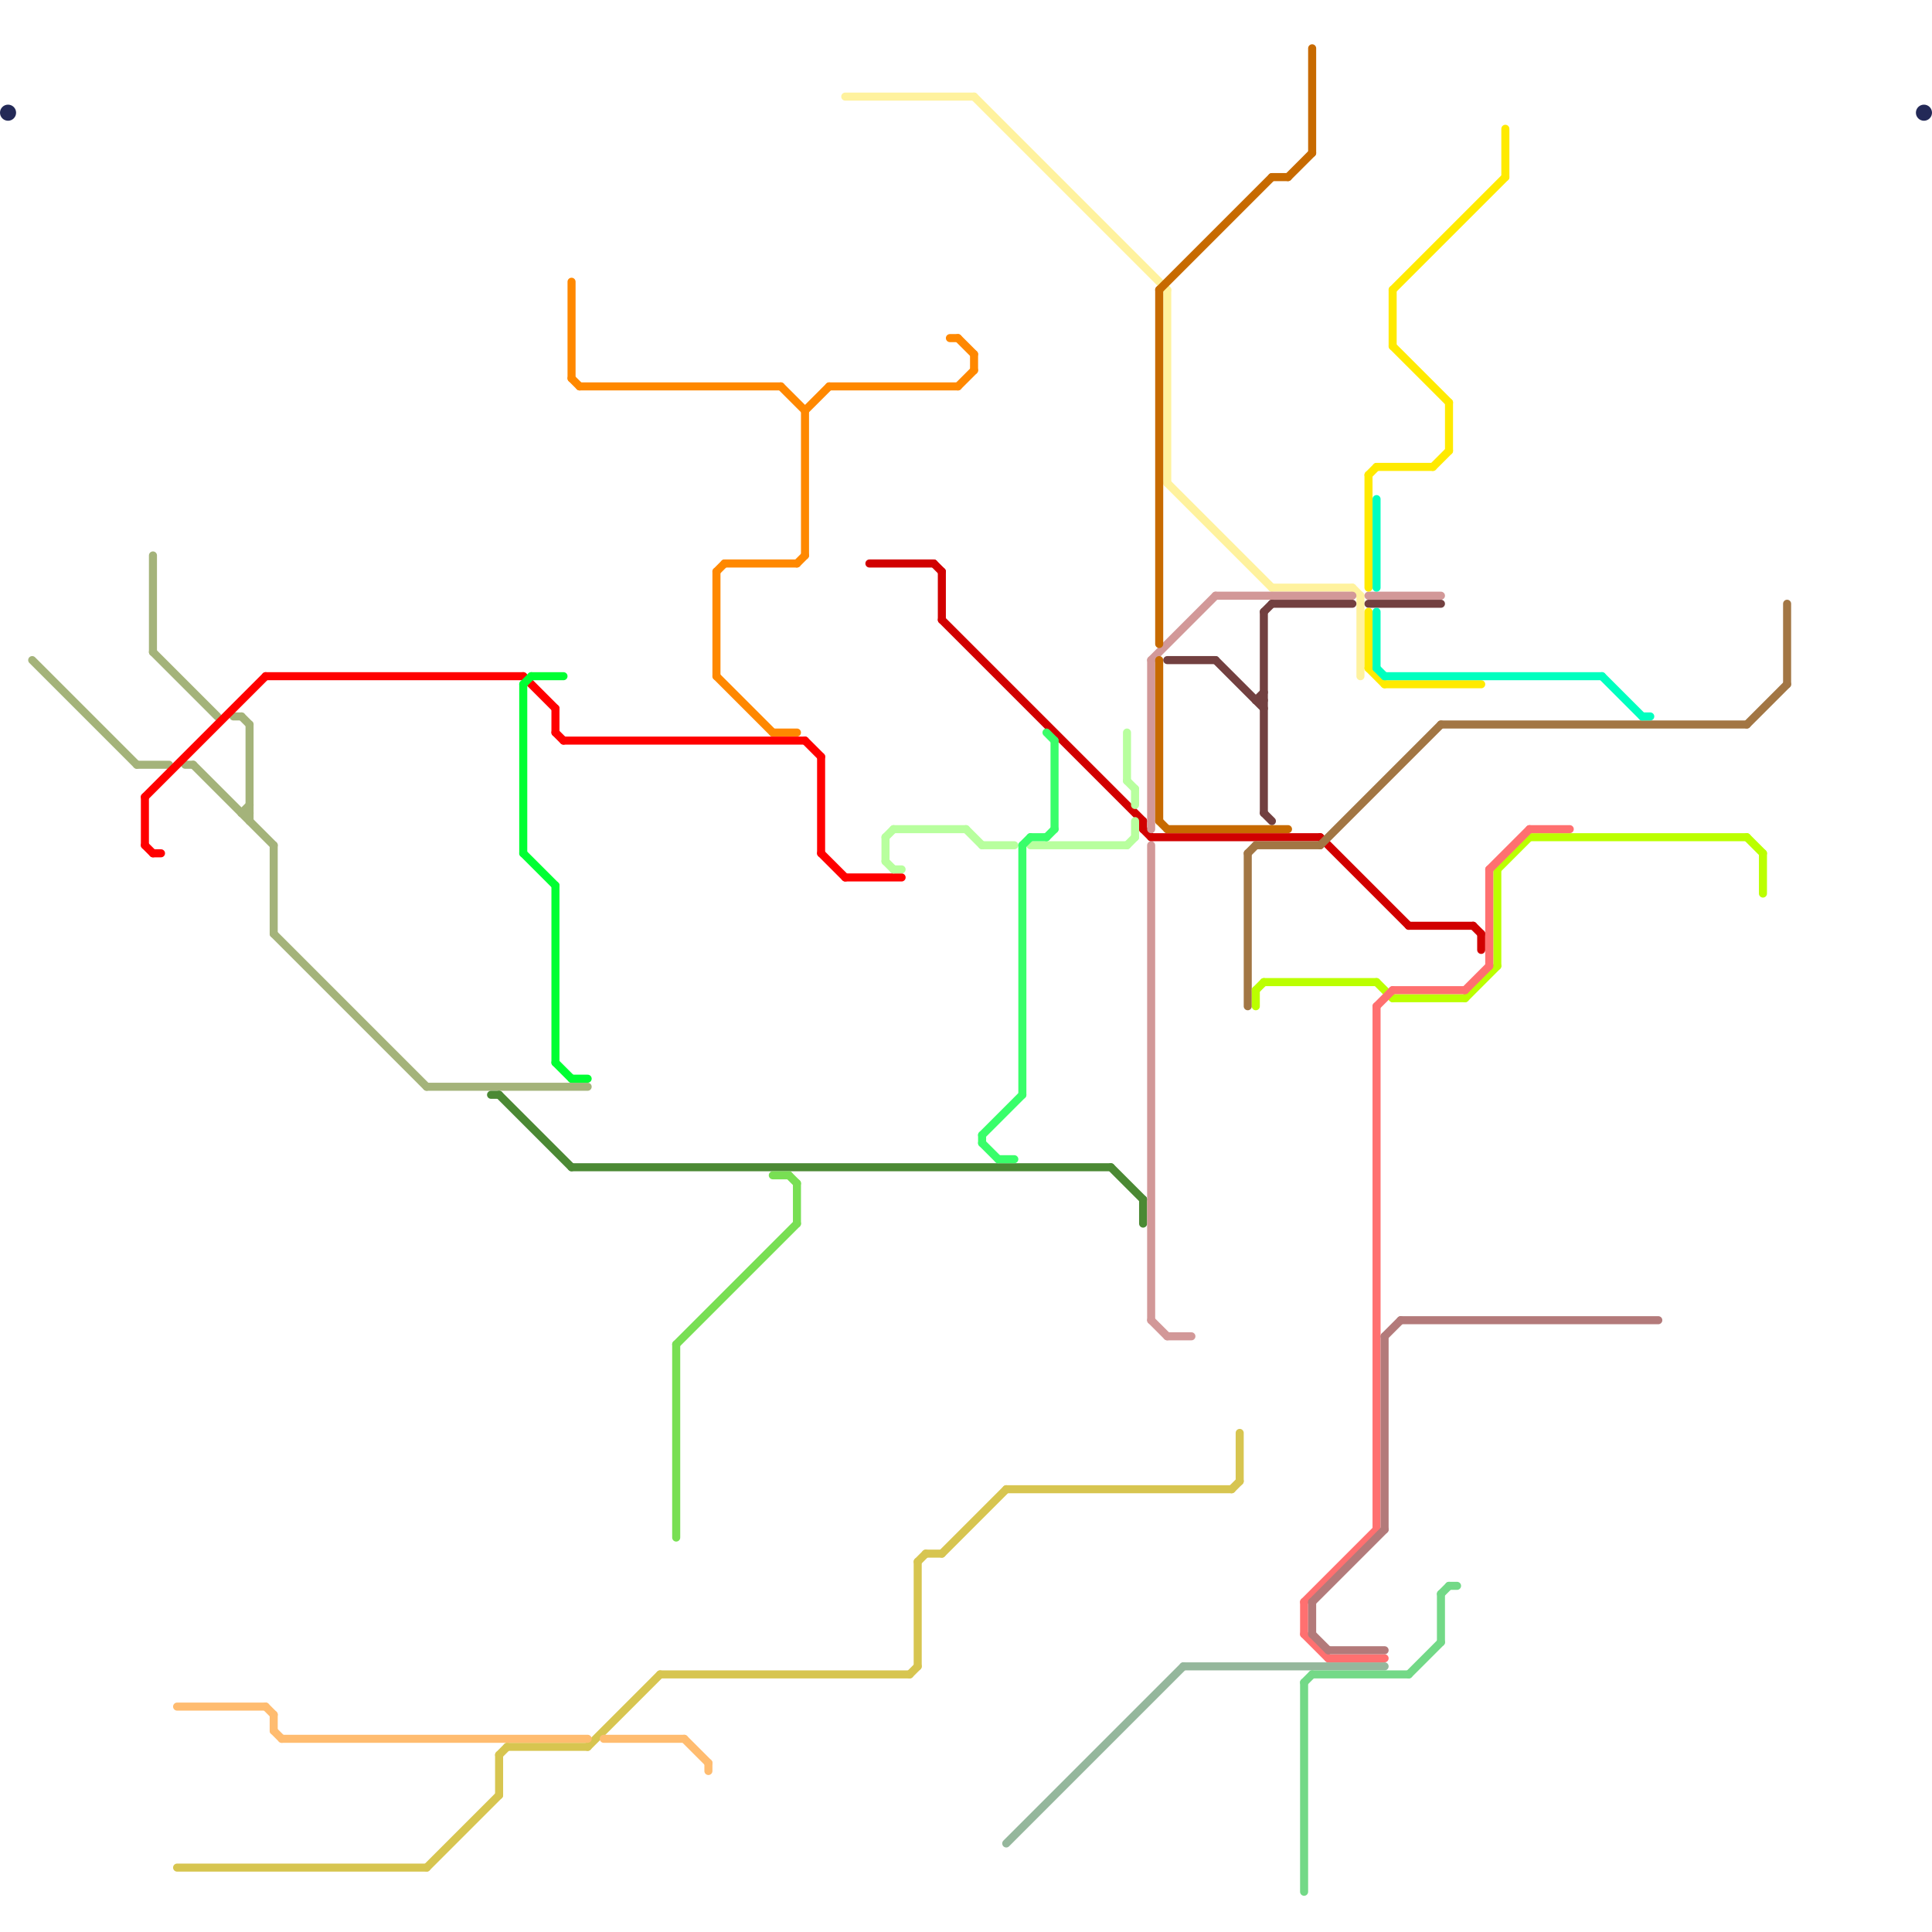 
<svg version="1.1" xmlns="http://www.w3.org/2000/svg" viewBox="0 0 240 240">
<style>line { stroke-width: 1; fill: none; stroke-linecap: round; stroke-linejoin: round; } .c0 { stroke: #232957 } .c1 { stroke: #a4b37a } .c2 { stroke: #4b8934 } .c3 { stroke: #d7c550 } .c4 { stroke: #ff8800 } .c5 { stroke: #ff0000 } .c6 { stroke: #fff29e } .c7 { stroke: #d10000 } .c8 { stroke: #b8ff9e } .c9 { stroke: #39fe6a } .c10 { stroke: #95b79c } .c11 { stroke: #d29898 } .c12 { stroke: #c76a00 } .c13 { stroke: #724040 } .c14 { stroke: #a27644 } .c15 { stroke: #bbff00 } .c16 { stroke: #ff7070 } .c17 { stroke: #73d987 } .c18 { stroke: #b37a7a } .c19 { stroke: #ffea00 } .c20 { stroke: #00ffbf } .c21 { stroke: #ffbc70 } .c22 { stroke: #00ff33 } .c23 { stroke: #78df53 }</style><circle cx="239" cy="14" r="1" fill="#232957" /><circle cx="1" cy="14" r="1" fill="#232957" /><line class="c1" x1="29" y1="89" x2="30" y2="89"/><line class="c1" x1="30" y1="89" x2="31" y2="90"/><line class="c1" x1="34" y1="116" x2="53" y2="135"/><line class="c1" x1="19" y1="81" x2="27" y2="89"/><line class="c1" x1="23" y1="95" x2="24" y2="95"/><line class="c1" x1="31" y1="90" x2="31" y2="102"/><line class="c1" x1="19" y1="69" x2="19" y2="81"/><line class="c1" x1="4" y1="82" x2="17" y2="95"/><line class="c1" x1="24" y1="95" x2="34" y2="105"/><line class="c1" x1="30" y1="101" x2="31" y2="101"/><line class="c1" x1="17" y1="95" x2="21" y2="95"/><line class="c1" x1="34" y1="105" x2="34" y2="116"/><line class="c1" x1="53" y1="135" x2="73" y2="135"/><line class="c1" x1="30" y1="101" x2="31" y2="100"/><line class="c2" x1="138" y1="145" x2="142" y2="149"/><line class="c2" x1="142" y1="149" x2="142" y2="152"/><line class="c2" x1="71" y1="145" x2="138" y2="145"/><line class="c2" x1="62" y1="136" x2="71" y2="145"/><line class="c2" x1="61" y1="136" x2="62" y2="136"/><line class="c3" x1="62" y1="218" x2="63" y2="217"/><line class="c3" x1="117" y1="193" x2="125" y2="185"/><line class="c3" x1="73" y1="217" x2="82" y2="208"/><line class="c3" x1="114" y1="194" x2="115" y2="193"/><line class="c3" x1="82" y1="208" x2="113" y2="208"/><line class="c3" x1="154" y1="178" x2="154" y2="184"/><line class="c3" x1="125" y1="185" x2="153" y2="185"/><line class="c3" x1="62" y1="218" x2="62" y2="223"/><line class="c3" x1="113" y1="208" x2="114" y2="207"/><line class="c3" x1="153" y1="185" x2="154" y2="184"/><line class="c3" x1="114" y1="194" x2="114" y2="207"/><line class="c3" x1="63" y1="217" x2="73" y2="217"/><line class="c3" x1="53" y1="232" x2="62" y2="223"/><line class="c3" x1="115" y1="193" x2="117" y2="193"/><line class="c3" x1="22" y1="232" x2="53" y2="232"/><line class="c4" x1="72" y1="48" x2="97" y2="48"/><line class="c4" x1="90" y1="70" x2="99" y2="70"/><line class="c4" x1="121" y1="44" x2="121" y2="46"/><line class="c4" x1="89" y1="71" x2="89" y2="84"/><line class="c4" x1="89" y1="71" x2="90" y2="70"/><line class="c4" x1="99" y1="70" x2="100" y2="69"/><line class="c4" x1="100" y1="51" x2="103" y2="48"/><line class="c4" x1="89" y1="84" x2="96" y2="91"/><line class="c4" x1="100" y1="51" x2="100" y2="69"/><line class="c4" x1="71" y1="35" x2="71" y2="47"/><line class="c4" x1="71" y1="47" x2="72" y2="48"/><line class="c4" x1="118" y1="42" x2="119" y2="42"/><line class="c4" x1="119" y1="42" x2="121" y2="44"/><line class="c4" x1="97" y1="48" x2="100" y2="51"/><line class="c4" x1="96" y1="91" x2="99" y2="91"/><line class="c4" x1="103" y1="48" x2="119" y2="48"/><line class="c4" x1="119" y1="48" x2="121" y2="46"/><line class="c5" x1="100" y1="92" x2="102" y2="94"/><line class="c5" x1="19" y1="106" x2="20" y2="106"/><line class="c5" x1="102" y1="106" x2="105" y2="109"/><line class="c5" x1="18" y1="99" x2="33" y2="84"/><line class="c5" x1="70" y1="92" x2="100" y2="92"/><line class="c5" x1="102" y1="94" x2="102" y2="106"/><line class="c5" x1="18" y1="105" x2="19" y2="106"/><line class="c5" x1="65" y1="84" x2="69" y2="88"/><line class="c5" x1="69" y1="91" x2="70" y2="92"/><line class="c5" x1="18" y1="99" x2="18" y2="105"/><line class="c5" x1="69" y1="88" x2="69" y2="91"/><line class="c5" x1="105" y1="109" x2="112" y2="109"/><line class="c5" x1="33" y1="84" x2="65" y2="84"/><line class="c6" x1="158" y1="73" x2="168" y2="73"/><line class="c6" x1="168" y1="73" x2="169" y2="74"/><line class="c6" x1="105" y1="12" x2="121" y2="12"/><line class="c6" x1="169" y1="74" x2="169" y2="84"/><line class="c6" x1="121" y1="12" x2="145" y2="36"/><line class="c6" x1="145" y1="60" x2="158" y2="73"/><line class="c6" x1="145" y1="36" x2="145" y2="60"/><line class="c7" x1="117" y1="77" x2="142" y2="102"/><line class="c7" x1="164" y1="104" x2="175" y2="115"/><line class="c7" x1="142" y1="103" x2="143" y2="104"/><line class="c7" x1="117" y1="71" x2="117" y2="77"/><line class="c7" x1="183" y1="115" x2="184" y2="116"/><line class="c7" x1="108" y1="70" x2="116" y2="70"/><line class="c7" x1="116" y1="70" x2="117" y2="71"/><line class="c7" x1="184" y1="116" x2="184" y2="118"/><line class="c7" x1="143" y1="104" x2="164" y2="104"/><line class="c7" x1="175" y1="115" x2="183" y2="115"/><line class="c7" x1="142" y1="102" x2="142" y2="103"/><line class="c8" x1="110" y1="107" x2="111" y2="108"/><line class="c8" x1="111" y1="108" x2="112" y2="108"/><line class="c8" x1="110" y1="104" x2="110" y2="107"/><line class="c8" x1="111" y1="103" x2="120" y2="103"/><line class="c8" x1="140" y1="105" x2="141" y2="104"/><line class="c8" x1="122" y1="105" x2="126" y2="105"/><line class="c8" x1="120" y1="103" x2="122" y2="105"/><line class="c8" x1="128" y1="105" x2="140" y2="105"/><line class="c8" x1="140" y1="91" x2="140" y2="97"/><line class="c8" x1="141" y1="102" x2="141" y2="104"/><line class="c8" x1="141" y1="98" x2="141" y2="100"/><line class="c8" x1="110" y1="104" x2="111" y2="103"/><line class="c8" x1="140" y1="97" x2="141" y2="98"/><line class="c9" x1="130" y1="104" x2="131" y2="103"/><line class="c9" x1="122" y1="142" x2="124" y2="144"/><line class="c9" x1="128" y1="104" x2="130" y2="104"/><line class="c9" x1="127" y1="105" x2="128" y2="104"/><line class="c9" x1="122" y1="141" x2="127" y2="136"/><line class="c9" x1="124" y1="144" x2="126" y2="144"/><line class="c9" x1="122" y1="141" x2="122" y2="142"/><line class="c9" x1="130" y1="91" x2="131" y2="92"/><line class="c9" x1="127" y1="105" x2="127" y2="136"/><line class="c9" x1="131" y1="92" x2="131" y2="103"/><line class="c10" x1="147" y1="207" x2="172" y2="207"/><line class="c10" x1="125" y1="229" x2="147" y2="207"/><line class="c11" x1="143" y1="82" x2="151" y2="74"/><line class="c11" x1="143" y1="164" x2="145" y2="166"/><line class="c11" x1="143" y1="82" x2="143" y2="103"/><line class="c11" x1="151" y1="74" x2="168" y2="74"/><line class="c11" x1="145" y1="166" x2="148" y2="166"/><line class="c11" x1="143" y1="105" x2="143" y2="164"/><line class="c11" x1="170" y1="74" x2="179" y2="74"/><line class="c12" x1="163" y1="6" x2="163" y2="19"/><line class="c12" x1="144" y1="36" x2="158" y2="22"/><line class="c12" x1="144" y1="102" x2="145" y2="103"/><line class="c12" x1="158" y1="22" x2="160" y2="22"/><line class="c12" x1="160" y1="22" x2="163" y2="19"/><line class="c12" x1="144" y1="82" x2="144" y2="102"/><line class="c12" x1="145" y1="103" x2="160" y2="103"/><line class="c12" x1="144" y1="36" x2="144" y2="80"/><line class="c13" x1="170" y1="75" x2="179" y2="75"/><line class="c13" x1="157" y1="76" x2="158" y2="75"/><line class="c13" x1="145" y1="82" x2="151" y2="82"/><line class="c13" x1="158" y1="75" x2="168" y2="75"/><line class="c13" x1="151" y1="82" x2="157" y2="88"/><line class="c13" x1="157" y1="101" x2="158" y2="102"/><line class="c13" x1="156" y1="87" x2="157" y2="86"/><line class="c13" x1="156" y1="87" x2="157" y2="87"/><line class="c13" x1="157" y1="76" x2="157" y2="101"/><line class="c14" x1="156" y1="105" x2="164" y2="105"/><line class="c14" x1="155" y1="106" x2="156" y2="105"/><line class="c14" x1="155" y1="106" x2="155" y2="125"/><line class="c14" x1="222" y1="75" x2="222" y2="85"/><line class="c14" x1="179" y1="90" x2="217" y2="90"/><line class="c14" x1="217" y1="90" x2="222" y2="85"/><line class="c14" x1="164" y1="105" x2="179" y2="90"/><line class="c15" x1="182" y1="124" x2="186" y2="120"/><line class="c15" x1="157" y1="122" x2="171" y2="122"/><line class="c15" x1="219" y1="106" x2="219" y2="111"/><line class="c15" x1="186" y1="108" x2="190" y2="104"/><line class="c15" x1="186" y1="108" x2="186" y2="120"/><line class="c15" x1="156" y1="123" x2="156" y2="125"/><line class="c15" x1="173" y1="124" x2="182" y2="124"/><line class="c15" x1="190" y1="104" x2="217" y2="104"/><line class="c15" x1="171" y1="122" x2="173" y2="124"/><line class="c15" x1="156" y1="123" x2="157" y2="122"/><line class="c15" x1="217" y1="104" x2="219" y2="106"/><line class="c16" x1="190" y1="103" x2="195" y2="103"/><line class="c16" x1="171" y1="125" x2="171" y2="190"/><line class="c16" x1="171" y1="125" x2="173" y2="123"/><line class="c16" x1="182" y1="123" x2="185" y2="120"/><line class="c16" x1="165" y1="206" x2="172" y2="206"/><line class="c16" x1="185" y1="108" x2="185" y2="120"/><line class="c16" x1="162" y1="199" x2="162" y2="203"/><line class="c16" x1="185" y1="108" x2="190" y2="103"/><line class="c16" x1="162" y1="203" x2="165" y2="206"/><line class="c16" x1="173" y1="123" x2="182" y2="123"/><line class="c16" x1="162" y1="199" x2="171" y2="190"/><line class="c17" x1="175" y1="208" x2="179" y2="204"/><line class="c17" x1="180" y1="197" x2="181" y2="197"/><line class="c17" x1="162" y1="209" x2="162" y2="235"/><line class="c17" x1="179" y1="198" x2="180" y2="197"/><line class="c17" x1="162" y1="209" x2="163" y2="208"/><line class="c17" x1="179" y1="198" x2="179" y2="204"/><line class="c17" x1="163" y1="208" x2="175" y2="208"/><line class="c18" x1="163" y1="203" x2="165" y2="205"/><line class="c18" x1="172" y1="166" x2="174" y2="164"/><line class="c18" x1="163" y1="199" x2="172" y2="190"/><line class="c18" x1="165" y1="205" x2="172" y2="205"/><line class="c18" x1="172" y1="166" x2="172" y2="190"/><line class="c18" x1="174" y1="164" x2="206" y2="164"/><line class="c18" x1="163" y1="199" x2="163" y2="203"/><line class="c19" x1="170" y1="59" x2="171" y2="58"/><line class="c19" x1="170" y1="83" x2="172" y2="85"/><line class="c19" x1="178" y1="58" x2="180" y2="56"/><line class="c19" x1="172" y1="85" x2="184" y2="85"/><line class="c19" x1="180" y1="50" x2="180" y2="56"/><line class="c19" x1="170" y1="76" x2="170" y2="83"/><line class="c19" x1="173" y1="36" x2="187" y2="22"/><line class="c19" x1="173" y1="43" x2="180" y2="50"/><line class="c19" x1="187" y1="16" x2="187" y2="22"/><line class="c19" x1="173" y1="36" x2="173" y2="43"/><line class="c19" x1="171" y1="58" x2="178" y2="58"/><line class="c19" x1="170" y1="59" x2="170" y2="73"/><line class="c20" x1="172" y1="84" x2="199" y2="84"/><line class="c20" x1="171" y1="62" x2="171" y2="73"/><line class="c20" x1="171" y1="76" x2="171" y2="83"/><line class="c20" x1="199" y1="84" x2="204" y2="89"/><line class="c20" x1="171" y1="83" x2="172" y2="84"/><line class="c20" x1="204" y1="89" x2="205" y2="89"/><line class="c21" x1="35" y1="216" x2="73" y2="216"/><line class="c21" x1="22" y1="212" x2="33" y2="212"/><line class="c21" x1="33" y1="212" x2="34" y2="213"/><line class="c21" x1="34" y1="213" x2="34" y2="215"/><line class="c21" x1="75" y1="216" x2="85" y2="216"/><line class="c21" x1="85" y1="216" x2="88" y2="219"/><line class="c21" x1="34" y1="215" x2="35" y2="216"/><line class="c21" x1="88" y1="219" x2="88" y2="220"/><line class="c22" x1="65" y1="85" x2="65" y2="106"/><line class="c22" x1="69" y1="110" x2="69" y2="132"/><line class="c22" x1="65" y1="106" x2="69" y2="110"/><line class="c22" x1="66" y1="84" x2="70" y2="84"/><line class="c22" x1="69" y1="132" x2="71" y2="134"/><line class="c22" x1="71" y1="134" x2="73" y2="134"/><line class="c22" x1="65" y1="85" x2="66" y2="84"/><line class="c23" x1="96" y1="146" x2="98" y2="146"/><line class="c23" x1="84" y1="167" x2="99" y2="152"/><line class="c23" x1="84" y1="167" x2="84" y2="191"/><line class="c23" x1="99" y1="147" x2="99" y2="152"/><line class="c23" x1="98" y1="146" x2="99" y2="147"/>


</svg>

